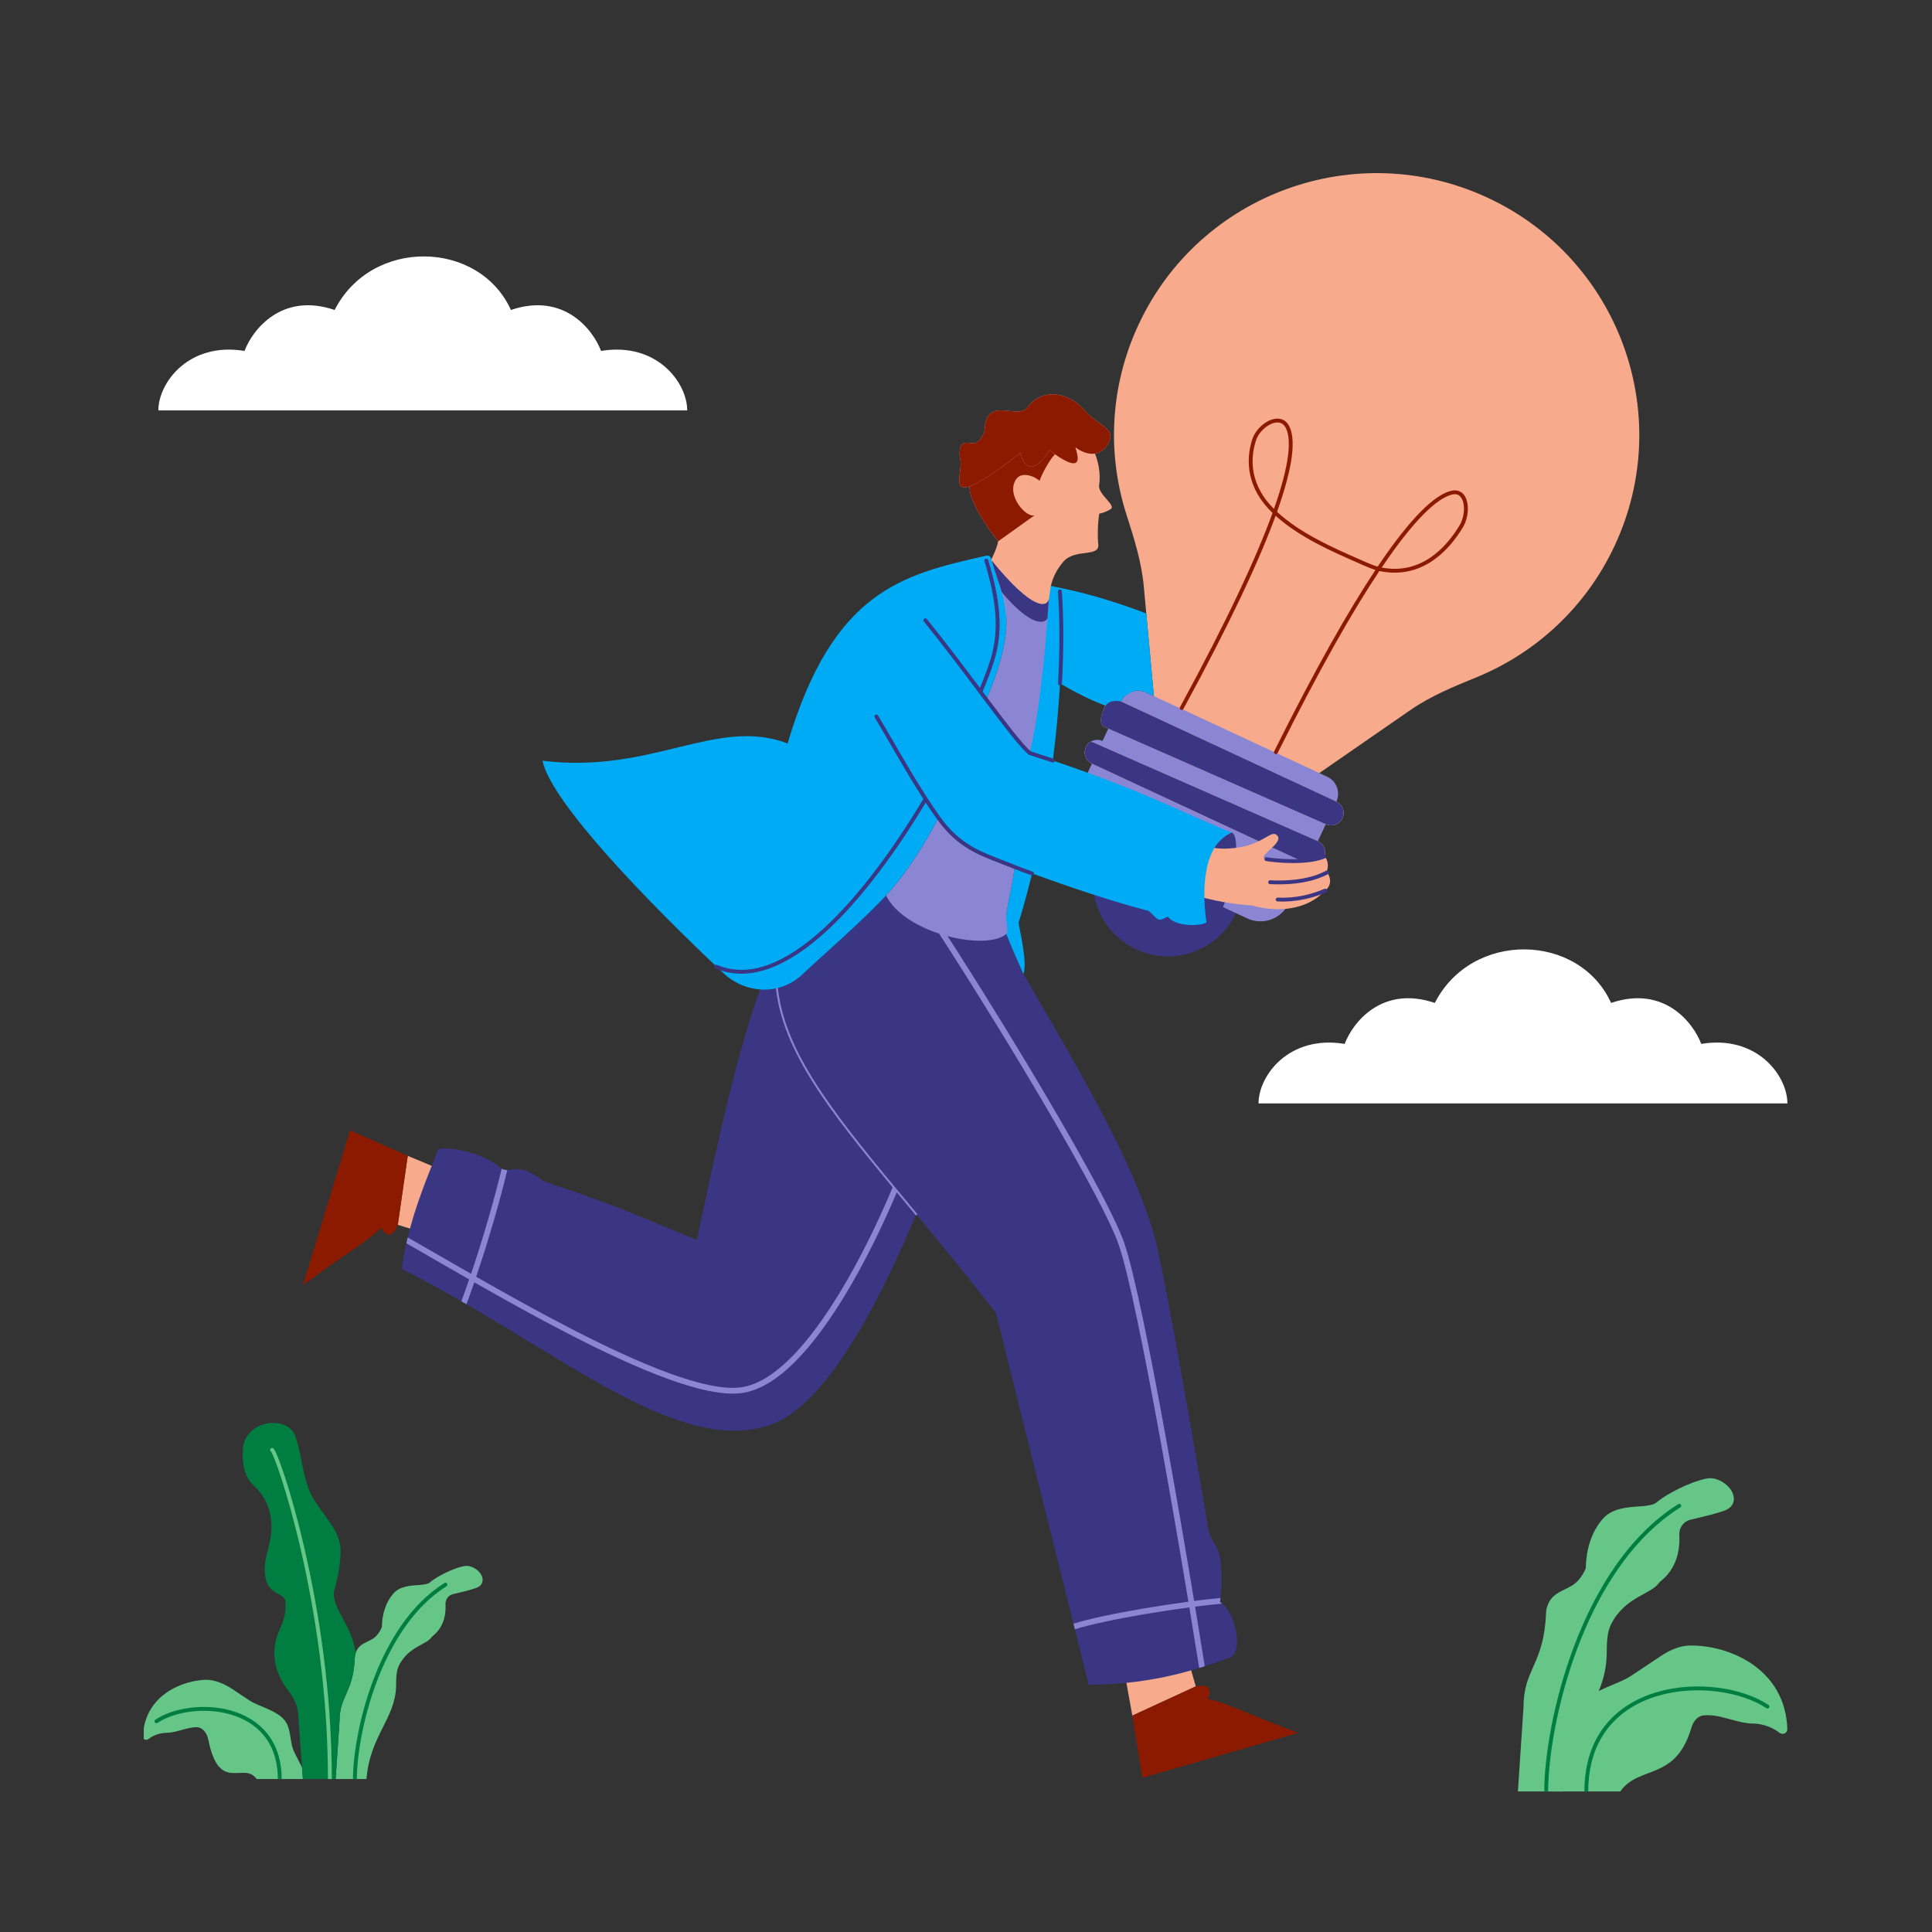 <svg xmlns="http://www.w3.org/2000/svg" xmlns:xlink="http://www.w3.org/1999/xlink" width="500" zoomAndPan="magnify" viewBox="0 0 375 375" height="500" preserveAspectRatio="xMidYMid meet" version="1.0"><rect x="0" y="0" width="375" height="375" fill="#333333" stroke="none"/><defs><clipPath id="f3e9fa4700"><path d="M 27.906 326 L 59 326 L 59 346 L 27.906 346 Z M 27.906 326 " clip-rule="nonzero"/></clipPath></defs><path fill="#ffffff" d="M 244.281 214.168 L 346.93 214.168 C 346.93 208.777 341.012 200.824 330.207 202.621 C 328.664 198.516 323.004 191.18 312.711 194.668 C 306.539 181.07 285.699 180.559 278.496 194.668 C 268.203 191.18 262.543 198.516 261 202.621 C 250.195 200.824 244.281 208.777 244.281 214.168 Z M 244.281 214.168 " fill-opacity="1" fill-rule="nonzero"/><path fill="#ffffff" d="M 30.738 79.66 L 133.387 79.66 C 133.387 74.273 127.469 66.32 116.664 68.117 C 115.121 64.012 109.461 56.676 99.172 60.164 C 92.996 46.566 72.156 46.051 64.953 60.164 C 54.664 56.676 49.004 64.012 47.461 68.117 C 36.656 66.32 30.738 74.273 30.738 79.66 Z M 30.738 79.66 " fill-opacity="1" fill-rule="nonzero"/><path fill="#65c688" d="M 76.879 327.262 C 76.762 333.543 71.809 336.867 71.133 345.309 L 65.148 345.309 L 65.898 334.102 C 65.898 329.133 68.594 328.547 68.867 321.781 C 68.879 321.453 68.938 321.125 69.043 320.812 C 69.168 320.438 69.355 320.086 69.613 319.781 C 70.324 318.93 71.539 318.629 72.461 318.012 C 73.273 317.469 73.836 316.52 74.09 315.879 C 74.113 315.82 74.125 315.762 74.125 315.699 C 74.133 314.973 74.238 311.691 76.383 309.277 C 77.613 307.891 79.582 307.758 81.438 307.641 C 82.004 307.605 82.57 307.527 83.047 307.371 C 83.316 307.285 83.566 307.043 83.789 306.867 C 84.73 306.129 87.633 304.484 90.043 303.984 C 90.871 303.812 91.703 304.098 92.395 304.582 C 93.965 305.676 94.23 307.582 92.426 308.219 C 91.012 308.719 89.297 309.09 87.91 309.426 C 87.047 309.637 86.469 310.418 86.469 311.309 C 86.469 311.898 86.832 315.328 83.969 317.57 C 83.891 317.629 83.828 317.703 83.77 317.785 C 82.703 319.289 79.348 319.59 77.504 323.141 C 76.855 324.391 76.906 325.855 76.879 327.262 Z M 76.879 327.262 " fill-opacity="1" fill-rule="nonzero"/><path fill="#007d41" d="M 86.785 307.375 C 86.676 307.199 86.445 307.148 86.27 307.258 C 79.625 311.43 75.191 318.801 72.418 326.168 C 69.645 333.539 68.516 340.965 68.516 345.309 L 69.266 345.309 C 69.266 341.059 70.375 333.727 73.121 326.434 C 75.867 319.133 80.223 311.938 86.668 307.891 C 86.844 307.777 86.895 307.547 86.785 307.375 Z M 86.785 307.375 " fill-opacity="1" fill-rule="evenodd"/><g clip-path="url(#f3e9fa4700)"><path fill="#65c688" d="M 40.438 337.684 C 42.543 348.234 47.34 341.785 49.812 345.309 L 58.789 345.309 L 58.621 343.066 L 57.137 340.125 C 56.277 338.414 56.523 336.273 55.672 334.559 C 54.438 332.086 50.25 331.316 48.316 329.988 L 45.32 327.996 C 43.594 326.844 41.648 325.926 39.574 326.059 C 34.414 326.391 27.969 329.676 27.75 337.074 C 27.742 337.309 27.875 337.531 28.09 337.637 C 28.328 337.754 28.617 337.703 28.828 337.535 C 30 336.59 31.551 336.344 32.23 336.344 C 34.16 336.344 36.09 335.328 38.02 335.242 C 39.332 335.184 40.18 336.398 40.438 337.684 Z M 40.438 337.684 " fill-opacity="1" fill-rule="nonzero"/></g><path fill="#007d41" d="M 51.215 336.859 C 52.871 338.887 53.922 341.648 53.922 345.309 L 54.672 345.309 C 54.672 341.496 53.574 338.562 51.797 336.387 C 50.023 334.215 47.59 332.824 44.965 332.059 C 39.73 330.539 33.633 331.48 30.156 333.789 C 29.984 333.902 29.938 334.137 30.055 334.309 C 30.168 334.48 30.402 334.523 30.574 334.41 C 33.84 332.238 39.707 331.309 44.754 332.777 C 47.27 333.508 49.559 334.828 51.215 336.859 Z M 51.215 336.859 " fill-opacity="1" fill-rule="evenodd"/><path fill="#007d41" d="M 65.898 334.102 C 65.898 329.133 68.594 328.547 68.867 321.781 C 68.879 321.453 68.938 321.125 69.043 320.812 C 68.141 315.047 64.773 312.805 64.773 309.066 C 65.699 305.988 66.117 303.227 66.102 300.961 C 66.078 296.398 61.578 293.355 59.961 289.09 C 58.527 285.309 58.414 281.477 57.242 278.574 C 56.574 276.918 54.777 276.188 52.988 276.188 C 50.035 276.188 47.348 278.223 47.156 281.168 C 46.809 286.602 48.855 287.938 49.812 288.891 C 53.125 292.457 52.93 296.645 52.375 299.234 C 52.031 300.84 51.48 302.41 51.41 304.047 C 51.148 310.148 55.09 308.594 55.422 310.934 L 55.422 312.008 C 55.422 313.5 54.914 314.938 54.289 316.289 C 51.879 321.492 54.141 325.812 55.945 328.137 C 56.938 329.418 57.734 330.902 57.855 332.516 L 58.621 343.066 L 58.789 345.309 L 65.148 345.309 Z M 65.898 334.102 " fill-opacity="1" fill-rule="nonzero"/><path fill="#65c688" d="M 52.598 281.73 C 52.461 281.641 52.395 281.465 52.449 281.301 C 52.516 281.105 52.727 281 52.922 281.066 C 53.023 281.098 53.09 281.16 53.121 281.191 C 53.16 281.23 53.195 281.277 53.223 281.32 C 53.281 281.402 53.348 281.516 53.41 281.641 C 53.543 281.898 53.707 282.258 53.891 282.715 C 54.266 283.629 54.746 284.953 55.293 286.629 C 56.391 289.988 57.77 294.789 59.117 300.645 C 61.816 312.348 64.402 328.273 64.402 345.309 L 63.652 345.309 C 63.652 328.344 61.074 312.477 58.387 300.809 C 57.043 294.977 55.672 290.199 54.582 286.863 C 54.035 285.195 53.562 283.891 53.199 282.996 C 53.016 282.547 52.863 282.211 52.746 281.984 C 52.688 281.867 52.641 281.793 52.609 281.746 C 52.605 281.738 52.602 281.734 52.598 281.73 Z M 52.598 281.73 " fill-opacity="1" fill-rule="evenodd"/><path fill="#65c688" d="M 311.859 321.199 C 311.688 330.434 304.406 335.316 303.414 347.723 L 294.621 347.723 L 295.719 331.25 C 295.719 323.953 299.684 323.086 300.082 313.148 C 300.102 312.664 300.188 312.18 300.344 311.723 C 300.527 311.172 300.805 310.656 301.18 310.207 C 302.223 308.957 304.012 308.516 305.363 307.605 C 306.559 306.805 307.383 305.414 307.762 304.477 C 307.797 304.391 307.812 304.301 307.812 304.211 C 307.82 303.141 307.977 298.32 311.129 294.773 C 312.941 292.73 315.832 292.539 318.555 292.367 C 319.391 292.312 320.223 292.195 320.926 291.969 C 321.32 291.844 321.684 291.488 322.012 291.23 C 323.398 290.141 327.664 287.727 331.207 286.992 C 332.422 286.738 333.645 287.156 334.66 287.871 C 336.965 289.48 337.355 292.281 334.703 293.215 C 332.625 293.949 330.105 294.496 328.074 294.992 C 326.801 295.301 325.953 296.449 325.953 297.758 C 325.953 298.625 326.488 303.66 322.277 306.957 C 322.164 307.047 322.066 307.156 321.984 307.27 C 320.414 309.484 315.488 309.926 312.777 315.145 C 311.82 316.98 311.898 319.133 311.859 321.199 Z M 311.859 321.199 " fill-opacity="1" fill-rule="nonzero"/><path fill="#007d41" d="M 326.27 292.066 C 326.16 291.895 325.93 291.84 325.754 291.949 C 316.035 298.051 309.539 308.848 305.473 319.656 C 301.402 330.473 299.742 341.359 299.742 347.723 L 300.492 347.723 C 300.492 341.457 302.133 330.656 306.172 319.918 C 310.215 309.18 316.633 298.559 326.152 292.582 C 326.328 292.473 326.379 292.242 326.27 292.066 Z M 326.27 292.066 " fill-opacity="1" fill-rule="evenodd"/><path fill="#65c688" d="M 328.312 335.32 C 325.215 345.824 318.141 342.52 314.496 347.723 L 301.301 347.723 L 301.551 344.426 L 304.359 338.852 C 305.219 337.145 305.121 335.133 305.449 333.25 C 306.27 328.535 313.531 327.379 316.695 325.211 L 322.324 321.461 C 324.051 320.309 325.984 319.414 328.066 319.395 C 335.832 319.309 346.578 324.031 346.918 335.621 C 346.93 335.965 346.73 336.289 346.422 336.445 C 346.066 336.621 345.645 336.547 345.336 336.301 C 343.609 334.906 341.332 334.543 340.332 334.543 C 337.105 334.543 333.875 332.613 330.648 332.961 C 329.445 333.094 328.652 334.16 328.312 335.32 Z M 328.312 335.32 " fill-opacity="1" fill-rule="nonzero"/><path fill="#007d41" d="M 312.297 335.191 C 309.836 338.207 308.277 342.305 308.277 347.723 L 307.531 347.723 C 307.531 342.156 309.133 337.883 311.715 334.719 C 314.297 331.559 317.836 329.535 321.668 328.422 C 329.316 326.195 338.227 327.578 343.281 330.938 C 343.453 331.055 343.5 331.285 343.387 331.457 C 343.273 331.629 343.039 331.676 342.867 331.559 C 338.016 328.336 329.34 326.969 321.879 329.137 C 318.156 330.219 314.762 332.176 312.297 335.191 Z M 312.297 335.191 " fill-opacity="1" fill-rule="evenodd"/><path fill="#3a3683" d="M 239.887 177.238 C 236.488 184.508 227.824 187.652 220.535 184.262 C 213.246 180.875 210.094 172.23 213.492 164.961 Z M 239.887 177.238 " fill-opacity="1" fill-rule="nonzero"/><path fill="#f7aa8c" d="M 288.746 38.375 C 314.258 50.238 325.297 80.484 313.398 105.93 C 307.754 118.004 297.957 126.828 286.492 131.5 C 282.074 133.297 277.629 135.133 273.711 137.848 L 255.504 150.449 L 224.031 135.812 L 222.008 113.805 C 221.57 109.062 220.125 104.488 218.668 99.957 C 214.887 88.195 215.367 75.039 221.012 62.961 C 232.906 37.52 263.234 26.512 288.746 38.375 Z M 288.746 38.375 " fill-opacity="1" fill-rule="nonzero"/><path fill="#8a86d3" d="M 257.621 150.766 L 222.426 134.398 C 220.605 133.551 218.438 134.336 217.59 136.152 C 216.371 135.59 214.93 136.113 214.363 137.324 C 213.797 138.535 214.32 139.977 215.535 140.543 L 213.996 143.832 C 212.781 143.266 211.34 143.789 210.773 145.004 C 210.207 146.215 210.73 147.656 211.945 148.219 L 210.406 151.512 C 209.191 150.945 207.75 151.469 207.184 152.68 C 206.617 153.891 207.141 155.332 208.355 155.898 C 206.941 158.926 208.254 162.527 211.293 163.938 L 242.086 178.262 C 245.125 179.676 248.734 178.363 250.152 175.336 C 251.367 175.898 252.809 175.375 253.375 174.164 C 253.941 172.953 253.418 171.512 252.203 170.945 L 253.742 167.656 C 254.957 168.223 256.398 167.695 256.965 166.484 C 257.531 165.273 257.008 163.832 255.793 163.27 L 257.332 159.977 C 258.547 160.543 259.988 160.02 260.559 158.805 C 261.125 157.594 260.598 156.156 259.383 155.59 C 260.23 153.773 259.445 151.613 257.621 150.766 Z M 257.621 150.766 " fill-opacity="1" fill-rule="nonzero"/><path fill="#f7aa8c" d="M 217.59 136.152 L 259.383 155.59 C 260.598 156.156 261.125 157.594 260.559 158.805 C 259.988 160.02 258.547 160.543 257.332 159.977 L 214.363 141.086 C 213.148 140.523 213.797 138.535 214.363 137.324 C 214.93 136.113 216.371 135.59 217.59 136.152 Z M 217.59 136.152 " fill-opacity="1" fill-rule="nonzero"/><path fill="#f7aa8c" d="M 212.824 144.379 L 255.793 163.27 C 257.008 163.832 257.531 165.273 256.965 166.484 C 256.398 167.695 254.957 168.223 253.742 167.656 L 211.945 148.219 C 210.73 147.656 210.207 146.215 210.773 145.004 C 211.34 143.789 211.609 143.812 212.824 144.379 Z M 212.824 144.379 " fill-opacity="1" fill-rule="nonzero"/><path fill="#f7aa8c" d="M 210.406 151.512 L 252.203 170.945 C 253.418 171.512 253.941 172.953 253.375 174.164 C 252.809 175.375 251.367 175.898 250.152 175.336 L 208.355 155.898 C 207.141 155.332 206.617 153.891 207.184 152.68 C 207.75 151.469 209.191 150.945 210.406 151.512 Z M 210.406 151.512 " fill-opacity="1" fill-rule="nonzero"/><path fill="#3a3683" d="M 217.59 136.152 L 259.383 155.59 C 260.598 156.156 261.125 157.594 260.559 158.805 C 259.992 160.02 258.547 160.543 257.332 159.977 L 214.363 141.086 C 213.148 140.523 213.797 138.535 214.363 137.324 C 214.93 136.113 216.375 135.59 217.59 136.152 Z M 217.59 136.152 " fill-opacity="1" fill-rule="nonzero"/><path fill="#3a3683" d="M 212.824 144.379 L 255.793 163.27 C 257.008 163.832 257.535 165.273 256.965 166.484 C 256.398 167.695 254.957 168.223 253.742 167.656 L 211.945 148.219 C 210.73 147.656 210.207 146.215 210.773 145.004 C 211.34 143.789 211.609 143.812 212.824 144.379 Z M 212.824 144.379 " fill-opacity="1" fill-rule="nonzero"/><path fill="#3a3683" d="M 210.406 151.512 L 252.203 170.945 C 253.418 171.512 253.941 172.953 253.375 174.164 C 252.809 175.375 251.367 175.898 250.152 175.336 L 208.355 155.898 C 207.141 155.332 206.617 153.891 207.184 152.68 C 207.75 151.469 209.195 150.945 210.406 151.512 Z M 210.406 151.512 " fill-opacity="1" fill-rule="nonzero"/><path fill="#f7aa8c" d="M 212.539 88.043 C 213.039 89.359 213.742 91.684 213.32 94.309 C 213.258 96.02 216.621 98.094 215.617 98.793 C 214.812 99.352 213.789 99.629 213.375 99.695 C 213.074 101.234 213.004 104.434 213.168 105.562 C 213.566 108.27 208.723 106.387 206.422 109 C 205.137 110.457 204.367 112.082 203.961 113.738 C 203.91 113.961 204.609 114.184 204.57 114.41 C 205.121 114.723 207.719 117.785 208.316 118.145 C 208.359 119.516 207.191 120.609 206.812 121.863 C 205.645 125.738 201.285 125.824 192.379 116.613 C 192.102 114.977 191.645 112.555 191.23 111.004 C 192.047 109.27 193.328 107.082 193.758 105.059 C 191.461 102.266 188.18 97.328 188.168 94.402 C 187.238 94.707 186.562 94.672 186.328 94.102 C 185.961 93.219 186.422 91.41 186.453 90.434 C 186.555 88.969 186.098 88.777 186.32 87.246 C 186.645 85.055 188.609 86.43 189.559 85.891 C 190.309 85.465 191.094 84.059 191.117 83.496 C 191.355 76.652 197.578 81.566 199.367 79.133 C 202.355 75.074 207.57 76.238 210.398 79.52 C 213.23 82.801 217.145 83.18 214.816 86.527 C 214.156 87.477 213.355 87.918 212.539 88.043 Z M 212.539 88.043 " fill-opacity="1" fill-rule="nonzero"/><path fill="#8c1a00" d="M 197.121 93.18 C 198.242 91.262 201.066 92.582 201.777 93.344 C 202.094 92.309 203.492 89.531 204.77 88.16 C 204.402 87.891 204.051 87.617 203.742 87.363 C 200.211 92.922 198.496 90.035 198.078 87.902 C 195.469 89.922 190.797 93.531 188.164 94.402 C 188.18 97.328 191.461 102.266 193.758 105.059 L 200.844 99.992 C 199.348 100.676 195.293 96.297 197.121 93.18 Z M 197.121 93.18 " fill-opacity="1" fill-rule="nonzero"/><path fill="#8c1a00" d="M 188.168 94.402 C 190.797 93.531 195.469 89.922 198.078 87.902 C 198.496 90.035 200.211 92.922 203.742 87.363 C 204.051 87.617 204.402 87.891 204.773 88.16 C 206.891 89.703 209.68 91.141 209.109 88.285 C 209.008 87.77 208.875 87.277 208.723 86.805 C 209.535 87.461 211.059 88.27 212.539 88.043 C 213.355 87.918 214.156 87.477 214.816 86.527 C 217.145 83.18 213.23 82.801 210.398 79.52 C 207.57 76.238 202.355 75.074 199.367 79.133 C 197.578 81.566 191.355 76.652 191.117 83.496 C 191.094 84.059 190.309 85.465 189.559 85.891 C 188.609 86.43 186.645 85.055 186.32 87.246 C 186.098 88.777 186.555 88.969 186.453 90.434 C 186.422 91.41 185.961 93.219 186.328 94.102 C 186.562 94.672 187.238 94.707 188.168 94.402 Z M 188.168 94.402 " fill-opacity="1" fill-rule="nonzero"/><path fill="#f7aa8c" d="M 219.785 333.004 L 232.102 327.324 L 230.758 322.656 L 218.41 325.41 Z M 219.785 333.004 " fill-opacity="1" fill-rule="nonzero"/><path fill="#8c1a00" d="M 251.953 336.355 L 222.113 344.953 L 221.723 345.062 L 221.293 342.383 L 219.785 333.004 L 232.102 327.324 C 235.395 326.668 234.977 328.672 234.359 329.758 C 237 330.098 242.543 332.777 247.867 334.781 C 249.426 335.367 250.84 335.914 251.953 336.355 Z M 251.953 336.355 " fill-opacity="1" fill-rule="nonzero"/><path fill="#f7aa8c" d="M 79.145 224.344 L 77.211 237.738 L 81.867 239.16 L 86.277 227.332 Z M 79.145 224.344 " fill-opacity="1" fill-rule="nonzero"/><path fill="#8c1a00" d="M 58.805 249.43 L 67.828 219.785 L 67.945 219.398 L 70.434 220.496 L 79.145 224.344 L 77.211 237.738 C 75.973 240.852 74.512 239.414 73.934 238.305 C 72.211 240.324 66.938 243.504 62.352 246.867 C 61.012 247.852 59.781 248.734 58.805 249.43 Z M 58.805 249.43 " fill-opacity="1" fill-rule="nonzero"/><path fill="#3a3683" d="M 171.977 173.816 C 167.082 179.07 159.652 185.422 155.809 189.082 C 154.34 190.48 152.605 191.383 150.789 191.805 C 150.652 191.836 148.887 189.055 148.75 189.082 C 144.516 198.773 140.129 217.348 135.262 240.695 L 134.992 240.582 C 121.055 234.754 117.961 233.465 106.512 229.641 C 104.777 229.062 103.375 227.496 101.598 227.062 C 100.664 226.836 99.648 226.902 98.859 227.059 C 98.211 227.184 97.512 227.02 97.016 226.59 C 93.316 223.402 85.875 222.391 85.062 223.133 C 82.812 228.844 79.27 236.891 77.961 246.27 C 107.539 261.242 131.141 282.914 149.496 276.562 C 161.484 272.414 172.273 248.836 177.848 235.699 C 182.348 241.125 188.273 248.332 193.328 254.891 L 211.312 327 C 224.426 327 233.289 323.637 238.66 321.77 C 241.281 320.859 240.16 313.176 236.785 310.934 C 237.371 307.25 237.043 303.895 236.785 302.344 C 236.348 299.672 235.027 299.422 234.547 296.781 C 234.543 296.754 234.543 296.75 234.535 296.719 C 234.379 295.789 227.883 257.086 224.801 242.938 C 221.676 228.613 211.312 210.805 198.656 189.082 C 196.898 185.172 195.371 181.566 194.203 178.484 C 192.145 179.828 187.023 181.039 171.977 173.816 Z M 171.977 173.816 " fill-opacity="1" fill-rule="nonzero"/><path fill="#8a86d3" d="M 150.77 191.617 C 150.664 191.629 150.59 191.723 150.602 191.824 C 151.363 198.637 154.457 205.195 159.195 212.27 C 163.629 218.887 169.512 225.965 176.297 234.129 C 176.766 234.688 177.23 235.25 177.703 235.82 C 177.773 235.898 177.891 235.91 177.969 235.844 C 178.047 235.777 178.059 235.66 177.992 235.582 C 177.523 235.016 177.055 234.453 176.594 233.895 C 169.801 225.727 163.926 218.66 159.504 212.059 C 154.781 205.012 151.727 198.512 150.977 191.785 C 150.965 191.68 150.871 191.605 150.77 191.617 Z M 150.77 191.617 " fill-opacity="1" fill-rule="evenodd"/><path fill="#3a3683" d="M 239.035 161.59 C 234.164 163.727 233.039 170.824 234.164 179.047 C 238.062 180.242 241.656 162.234 239.035 161.59 Z M 239.035 161.59 " fill-opacity="1" fill-rule="nonzero"/><path fill="#f7aa8c" d="M 247.988 162.273 C 246.895 160.777 245.434 163.766 240.324 164.512 C 237.129 164.98 234.914 164.566 233.75 164.125 C 233.266 166.746 232.293 172.359 232.293 173.852 C 237.039 175.348 242.148 175.719 242.879 175.719 C 250.75 177.934 255.582 174.797 257.016 172.953 C 257.09 172.922 257.164 172.891 257.238 172.855 C 258.73 171.598 258.102 169.98 257.598 169.332 C 257.535 169.367 257.465 169.402 257.391 169.441 C 257.992 168.332 257.766 166.715 257.016 166.254 C 253.648 167.652 247.648 167.07 245.801 166.754 C 243.609 166.383 249.086 163.766 247.988 162.273 Z M 247.988 162.273 " fill-opacity="1" fill-rule="nonzero"/><path fill="#3a3683" d="M 257.363 166.113 C 257.285 165.922 257.062 165.832 256.871 165.91 C 255.262 166.578 252.98 166.781 250.84 166.773 C 248.707 166.762 246.766 166.539 245.863 166.387 C 245.656 166.352 245.465 166.488 245.43 166.691 C 245.395 166.895 245.531 167.09 245.734 167.125 C 246.68 167.285 248.664 167.512 250.836 167.52 C 253 167.531 255.402 167.328 257.16 166.602 C 257.352 166.523 257.441 166.305 257.363 166.113 Z M 257.93 169.156 C 257.832 168.973 257.605 168.906 257.422 169 C 257.359 169.035 257.293 169.07 257.219 169.105 C 255.785 169.84 252.527 171.156 246.547 170.863 C 246.34 170.855 246.164 171.012 246.156 171.219 C 246.145 171.426 246.305 171.602 246.512 171.609 C 252.629 171.91 256.016 170.559 257.562 169.773 C 257.637 169.734 257.707 169.695 257.773 169.66 C 257.957 169.562 258.027 169.336 257.93 169.156 Z M 257.582 172.707 C 257.496 172.516 257.277 172.434 257.086 172.516 C 257.016 172.547 256.941 172.578 256.871 172.609 C 254.465 173.629 251.309 174.395 248.008 174.227 C 247.801 174.215 247.625 174.375 247.613 174.582 C 247.605 174.785 247.762 174.961 247.969 174.973 C 251.406 175.148 254.672 174.352 257.164 173.297 C 257.238 173.266 257.316 173.23 257.391 173.199 C 257.578 173.117 257.664 172.895 257.582 172.707 Z M 257.582 172.707 " fill-opacity="1" fill-rule="evenodd"/><path fill="#00abf6" d="M 220.57 134.07 C 221.188 134.016 221.824 134.117 222.426 134.398 L 223.969 135.113 L 222.492 119.066 C 211.23 114.805 205.121 114.07 203.961 113.715 C 202.695 122.254 200.82 140.188 199.879 146.168 C 198.277 144.836 195.262 140.883 191.445 135.793 C 198.359 119.398 194.34 116.094 192.383 108.41 C 192.277 108.012 191.875 107.758 191.473 107.848 L 191.316 107.883 C 175.223 111.523 161.699 114.582 152.871 144.297 C 139.008 139.066 126.645 150.277 105.293 147.66 C 107.043 155.891 126.293 175.609 140.387 188.863 C 144.777 192.992 151.445 193.238 155.809 189.082 C 159.652 185.422 167.082 179.07 171.977 173.816 C 174.062 171.574 175.516 169.688 177.969 165.969 C 179.332 163.906 180.742 161.473 182.156 158.746 C 185.617 163.586 189.258 165.266 192.953 166.715 C 194.074 167.156 195.43 167.688 196.961 168.285 C 196.438 172.137 195.891 173.801 195.316 177.551 C 195.074 177.77 194.746 178.133 194.203 178.484 C 195.371 181.566 196.898 185.172 198.656 189.082 C 199.527 186.625 197.602 179.348 197.727 179.047 C 198.68 175.941 199.547 172.762 200.328 169.547 C 207.059 171.973 215.316 174.828 222.926 176.805 C 225.023 178.52 224.426 179.047 226.672 177.926 C 228.172 179.934 233.039 179.793 234.164 179.047 C 233.039 170.824 234.164 163.727 239.035 161.59 C 231.812 158.82 222.531 153.715 204.355 147.625 C 205.023 142.453 205.48 137.41 205.742 132.656 C 209.312 134.719 211.941 135.984 214.566 136.961 C 215.57 135.602 217.617 136.18 217.621 136.172 C 218 134.898 219.996 134.109 220.57 134.07 Z M 220.57 134.07 " fill-opacity="1" fill-rule="nonzero"/><path fill="#3a3683" d="M 205.691 114.41 C 205.488 114.426 205.332 114.605 205.348 114.809 C 205.719 119.883 205.738 125.973 205.371 132.637 C 205.359 132.844 205.516 133.02 205.723 133.031 C 205.93 133.043 206.105 132.883 206.117 132.676 C 206.488 125.988 206.469 119.867 206.094 114.754 C 206.078 114.551 205.898 114.395 205.691 114.41 Z M 205.691 114.41 " fill-opacity="1" fill-rule="evenodd"/><path fill="#8a86d3" d="M 199.879 146.168 C 198.277 144.836 195.262 140.883 191.445 135.793 C 198.242 119.684 194.473 116.215 192.484 108.805 C 200.5 118.668 203.227 117.895 203.59 116.277 C 203.07 122.906 202.32 135.484 199.879 146.168 Z M 199.879 146.168 " fill-opacity="1" fill-rule="nonzero"/><path fill="#8a86d3" d="M 192.957 166.715 C 194.074 167.156 195.43 167.688 196.961 168.285 C 196.441 172.137 195.891 173.801 195.316 177.551 C 195.074 177.77 195.855 180.938 195.316 181.289 C 191.457 184.652 175.723 181.289 171.977 173.816 C 174.062 171.574 175.516 169.688 177.973 165.969 C 179.332 163.906 180.742 161.473 182.156 158.746 C 185.617 163.586 189.258 165.266 192.957 166.715 Z M 192.957 166.715 " fill-opacity="1" fill-rule="nonzero"/><path fill="#3a3683" d="M 192.484 108.805 C 200.5 118.668 203.227 117.895 203.59 116.277 C 203.504 117.371 203.414 118.629 203.309 120.012 C 202.727 121.129 200.148 121.684 194.453 114.961 C 193.867 112.961 193.094 111.066 192.484 108.805 Z M 192.484 108.805 " fill-opacity="1" fill-rule="nonzero"/><path fill="#3a3683" d="M 191.336 108.445 C 191.137 108.508 191.023 108.715 191.086 108.91 C 193.336 116.359 194.074 122.25 192.223 128.121 C 191.742 129.641 191.066 131.469 190.215 133.531 C 187.121 129.406 183.59 124.719 179.898 120.152 C 179.766 119.992 179.531 119.965 179.371 120.094 C 179.211 120.227 179.184 120.461 179.312 120.621 C 183.152 125.371 186.82 130.254 190.008 134.504 L 190.16 134.707 C 190.492 135.152 190.82 135.59 191.145 136.02 C 193.051 138.562 194.766 140.824 196.199 142.621 C 197.625 144.41 198.805 145.762 199.637 146.453 L 199.695 146.5 L 199.766 146.523 C 201.312 147.016 202.801 147.5 204.234 147.98 C 204.43 148.047 204.645 147.941 204.711 147.746 C 204.773 147.551 204.668 147.34 204.473 147.273 C 203.059 146.797 201.59 146.32 200.062 145.832 C 199.297 145.18 198.184 143.906 196.785 142.156 C 195.359 140.371 193.652 138.113 191.742 135.57 C 191.426 135.145 191.102 134.715 190.77 134.273 L 190.738 134.23 C 191.676 131.984 192.418 129.988 192.938 128.344 C 194.855 122.262 194.07 116.195 191.801 108.695 C 191.742 108.5 191.531 108.387 191.336 108.445 Z M 169.91 138.746 C 169.73 138.855 169.676 139.082 169.781 139.262 C 170.773 140.91 171.809 142.695 172.887 144.551 C 174.883 147.988 177.008 151.652 179.223 155.082 C 173.613 164.453 166.812 173.883 159.797 180.285 C 152.703 186.754 145.523 190.012 139.156 187.273 C 138.965 187.191 138.746 187.281 138.664 187.469 C 138.582 187.66 138.668 187.879 138.859 187.961 C 145.672 190.891 153.18 187.332 160.301 180.836 C 167.316 174.438 174.09 165.074 179.676 155.781 C 180.391 156.871 181.117 157.938 181.848 158.961 C 185.371 163.891 189.09 165.602 192.816 167.062 C 193.254 167.234 193.727 167.422 194.234 167.617 C 195.023 167.93 195.891 168.27 196.824 168.633 C 197.863 169.043 198.996 169.465 200.199 169.898 C 200.395 169.969 200.609 169.867 200.68 169.672 C 200.75 169.48 200.648 169.266 200.453 169.195 C 199.254 168.766 198.129 168.344 197.098 167.938 C 196.164 167.574 195.297 167.234 194.508 166.922 C 194 166.727 193.527 166.539 193.094 166.367 C 189.422 164.93 185.859 163.285 182.461 158.527 C 181.621 157.359 180.793 156.133 179.98 154.875 C 177.727 151.398 175.578 147.691 173.551 144.199 C 172.473 142.344 171.426 140.543 170.422 138.875 C 170.316 138.699 170.086 138.641 169.91 138.746 Z M 169.91 138.746 " fill-opacity="1" fill-rule="evenodd"/><path fill="#8c1a00" d="M 248.348 82.039 C 248.828 82.141 249.266 82.445 249.582 83.078 C 250.113 84.141 250.336 85.867 249.992 88.52 C 249.66 91.062 248.816 94.414 247.277 98.781 C 242.707 94.254 242.551 89.27 243.789 85.477 C 244.215 84.164 245.398 82.906 246.641 82.324 C 247.254 82.039 247.848 81.934 248.348 82.039 Z M 247 99.559 C 241.957 94.738 241.742 89.332 243.074 85.242 C 243.574 83.719 244.91 82.309 246.32 81.648 C 247.031 81.316 247.793 81.16 248.504 81.309 C 249.227 81.461 249.844 81.93 250.25 82.746 C 250.879 84.008 251.086 85.906 250.734 88.617 C 250.387 91.293 249.492 94.801 247.871 99.348 C 252.5 103.586 258.562 106.242 264.457 108.828 C 264.621 108.898 264.785 108.969 264.949 109.043 C 265.953 109.484 266.812 109.816 267.402 109.984 C 270.715 105.055 273.5 101.582 275.828 99.246 C 278.184 96.883 280.102 95.645 281.656 95.27 C 282.527 95.059 283.258 95.223 283.805 95.684 C 284.336 96.133 284.648 96.82 284.797 97.566 C 285.094 99.055 284.777 100.957 283.969 102.312 C 281.141 107.051 275.832 112.559 267.734 110.832 C 262.551 118.605 256.059 129.965 247.988 146.168 C 247.895 146.352 247.668 146.426 247.484 146.336 C 247.301 146.242 247.223 146.02 247.316 145.832 C 255.32 129.766 261.785 118.438 266.969 110.633 C 266.344 110.438 265.535 110.117 264.648 109.727 C 264.469 109.648 264.289 109.57 264.109 109.488 C 258.344 106.965 252.289 104.312 247.594 100.109 C 244.484 108.629 238.898 120.699 229.699 137.605 C 229.602 137.789 229.375 137.855 229.191 137.758 C 229.012 137.66 228.945 137.434 229.043 137.25 C 238.34 120.16 243.926 108.043 247 99.559 Z M 268.188 110.16 C 271.414 105.379 274.117 102.023 276.359 99.773 C 278.684 97.441 280.48 96.324 281.832 95.996 C 282.508 95.832 282.98 95.969 283.32 96.254 C 283.676 96.555 283.93 97.059 284.062 97.711 C 284.32 99.02 284.039 100.734 283.324 101.93 C 280.578 106.527 275.633 111.594 268.188 110.16 Z M 268.188 110.16 " fill-opacity="1" fill-rule="evenodd"/><path fill="#8a86d3" d="M 198.363 207.02 C 202.793 214.387 207.012 221.637 210.363 227.754 C 213.723 233.883 216.195 238.836 217.148 241.621 C 219.082 247.25 222.164 262.582 225.238 279.52 C 227.148 290.035 229.051 301.145 230.668 310.887 C 227.875 311.258 224.863 311.715 221.934 312.215 C 216.559 313.129 211.391 314.195 208.359 315.156 L 208.629 316.246 C 211.535 315.316 216.664 314.246 222.121 313.316 C 225.059 312.82 228.07 312.363 230.848 311.992 C 231.555 316.25 232.199 320.227 232.766 323.754 C 233.133 323.641 233.496 323.527 233.848 323.414 C 233.289 319.938 232.656 316.027 231.965 311.848 C 233.891 311.602 235.68 311.402 237.223 311.266 C 237.082 311.145 236.938 311.035 236.789 310.934 C 236.828 310.676 236.863 310.422 236.898 310.168 C 235.379 310.305 233.641 310.5 231.781 310.738 C 230.164 300.984 228.258 289.855 226.344 279.32 C 223.277 262.422 220.18 246.988 218.215 241.258 C 217.223 238.367 214.703 233.336 211.352 227.215 C 207.988 221.082 203.762 213.816 199.328 206.441 C 193.152 196.172 186.566 185.68 181.34 177.727 C 180.777 177.535 180.191 177.324 179.582 177.098 C 184.914 185.16 191.863 196.207 198.363 207.02 Z M 198.363 207.02 " fill-opacity="1" fill-rule="nonzero"/><path fill="#8a86d3" d="M 91.434 247.25 C 89.02 245.871 86.699 244.535 84.512 243.27 C 82.613 242.176 80.812 241.137 79.137 240.18 C 79.047 240.555 78.957 240.938 78.871 241.32 C 80.445 242.223 82.137 243.195 83.914 244.223 C 86.168 245.523 88.566 246.906 91.062 248.332 C 90.582 249.734 90.082 251.152 89.559 252.578 C 89.887 252.77 90.215 252.961 90.543 253.152 C 91.07 251.723 91.574 250.301 92.059 248.898 C 97.855 252.203 104.137 255.699 110.324 258.891 C 117.023 262.344 123.637 265.453 129.457 267.578 C 135.246 269.695 140.34 270.879 143.953 270.391 C 147.988 269.848 151.914 266.969 155.516 263.062 C 159.129 259.141 162.492 254.098 165.383 249.07 C 169.352 242.176 172.457 235.27 174.145 231.238 C 173.871 230.91 173.602 230.586 173.332 230.262 C 171.734 234.137 168.543 241.332 164.41 248.512 C 161.535 253.504 158.223 258.469 154.688 262.305 C 151.137 266.156 147.438 268.793 143.805 269.281 C 140.488 269.727 135.621 268.641 129.844 266.527 C 124.09 264.422 117.523 261.34 110.844 257.898 C 104.594 254.676 98.266 251.148 92.426 247.816 C 95.266 239.445 97.336 231.816 98.473 227.098 C 98.094 227.105 97.711 227.02 97.379 226.84 C 96.258 231.488 94.223 238.996 91.434 247.25 Z M 91.434 247.25 " fill-opacity="1" fill-rule="nonzero"/></svg>